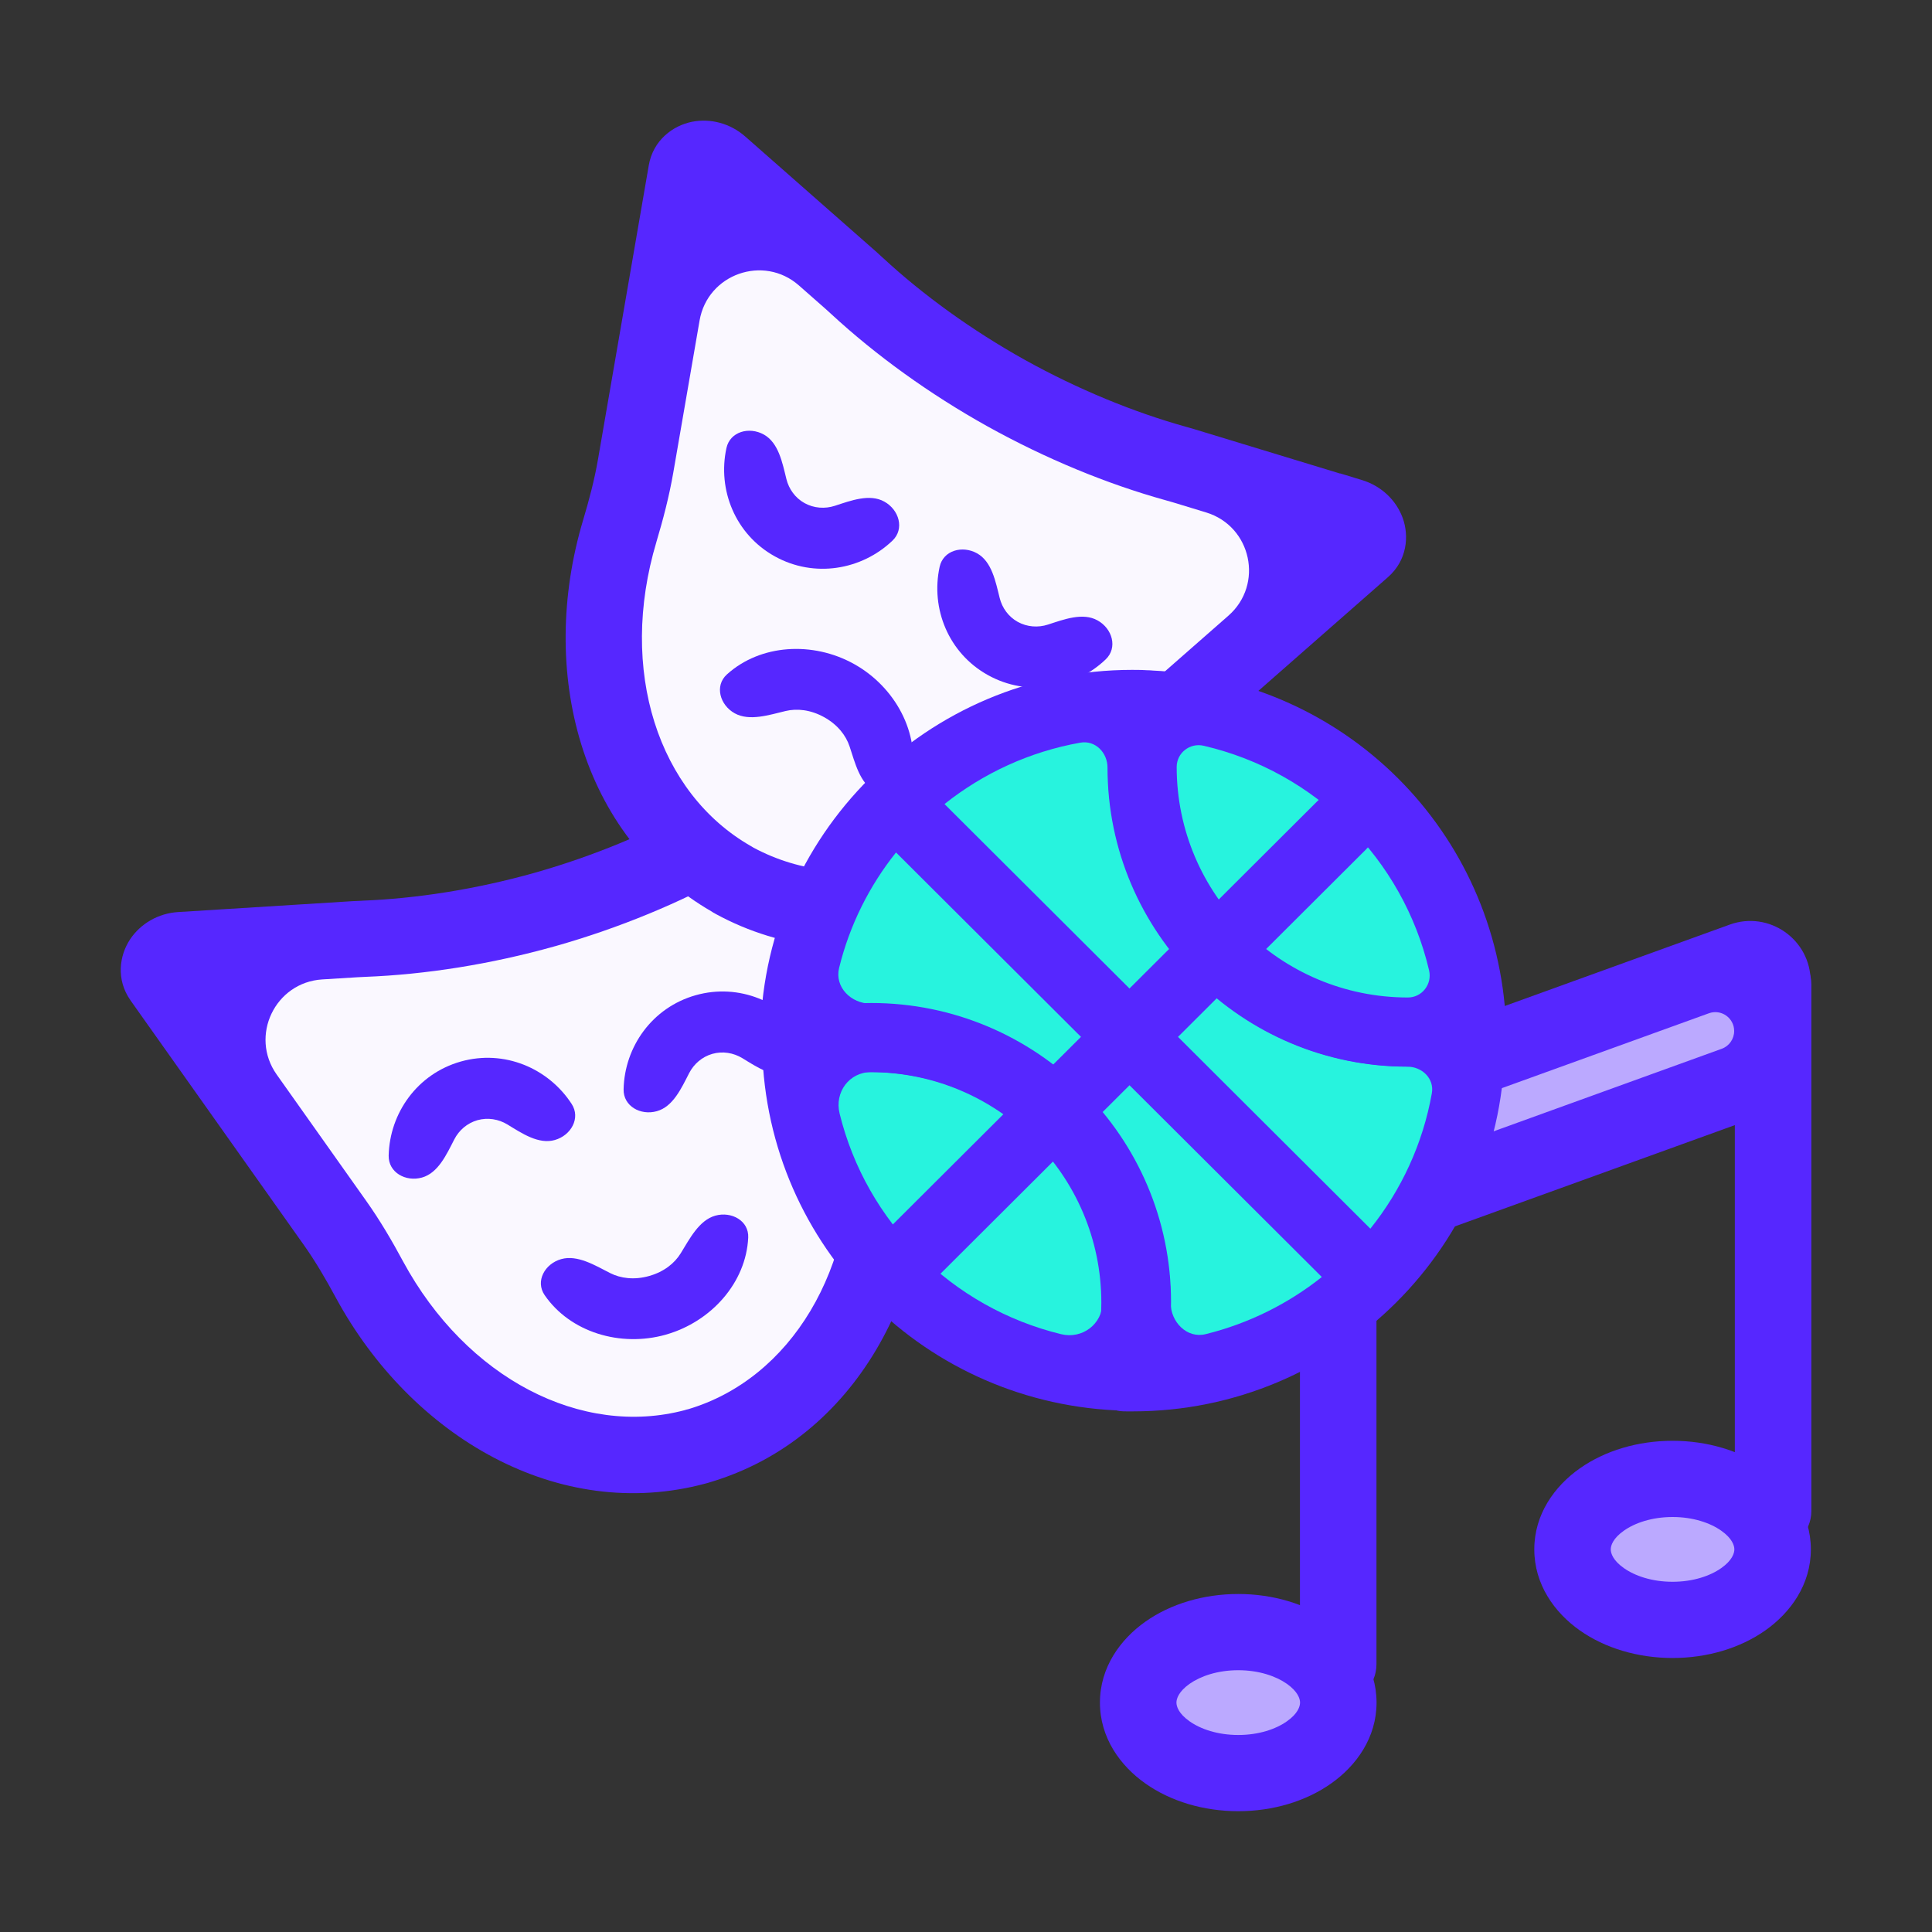 <svg width="40" height="40" viewBox="0 0 40 40" fill="none" xmlns="http://www.w3.org/2000/svg">
<rect x="0" y="0" width="40" height="40" fill="#333333" stroke="none"/>
<path d="M18.138 15.608L14.941 17.304L14.792 17.386C13.76 17.965 12.55 18.469 11.276 18.83C10.001 19.189 8.706 19.39 7.522 19.436L7.351 19.444L3.736 19.67C3.397 19.69 3.179 20.018 3.347 20.257L6.925 25.307C7.194 25.686 7.427 26.083 7.645 26.489C9.089 29.154 11.816 30.654 14.408 29.95C14.408 29.95 14.422 29.947 14.43 29.943C14.438 29.942 14.446 29.94 14.452 29.937C17.029 29.183 18.564 26.481 18.393 23.457C18.367 22.998 18.356 22.537 18.385 22.075L18.777 15.906C18.796 15.617 18.437 15.451 18.136 15.611L18.138 15.608Z" fill="#FAF8FF"/>
<path fill-rule="evenodd" clip-rule="evenodd" d="M19.436 15.355C19.353 15.206 19.318 15.026 19.394 14.874C19.569 14.525 19.192 14.156 18.847 14.339L14.566 16.611L14.409 16.698L14.407 16.699C13.432 17.247 12.28 17.727 11.063 18.072C9.846 18.414 8.613 18.605 7.494 18.648L7.491 18.649L7.311 18.657L3.691 18.883C3.691 18.883 3.69 18.883 3.69 18.883C3.277 18.908 2.91 19.123 2.694 19.447C2.473 19.78 2.397 20.279 2.702 20.711L2.702 20.712L6.282 25.764C6.525 26.106 6.74 26.473 6.951 26.863L6.952 26.865C8.516 29.752 11.568 31.534 14.607 30.715C14.611 30.714 14.614 30.713 14.618 30.712L14.619 30.712C14.623 30.711 14.63 30.709 14.64 30.706C14.642 30.706 14.644 30.705 14.646 30.705C14.66 30.701 14.68 30.695 14.704 30.687C17.713 29.791 19.37 26.685 19.186 23.415C19.161 22.97 19.152 22.544 19.178 22.125C19.178 22.124 19.178 22.124 19.178 22.124L19.57 15.958C19.57 15.958 19.57 15.958 19.57 15.958C19.585 15.727 19.531 15.524 19.436 15.355ZM16.323 17.467C16.323 17.467 16.323 17.467 16.323 17.467L15.322 17.998L15.181 18.076C14.092 18.686 12.826 19.213 11.495 19.59L11.493 19.59C10.162 19.965 8.807 20.177 7.558 20.225L7.397 20.233L6.671 20.278C5.694 20.339 5.163 21.449 5.729 22.248L7.574 24.852C7.574 24.852 7.574 24.852 7.574 24.852C7.869 25.267 8.119 25.695 8.345 26.116C9.662 28.546 12.045 29.762 14.179 29.195C14.197 29.188 14.216 29.183 14.235 29.179L14.245 29.177C16.366 28.549 17.761 26.264 17.605 23.503L17.605 23.501C17.579 23.027 17.566 22.533 17.597 22.027L17.9 17.275C17.918 16.984 17.611 16.785 17.353 16.922L16.323 17.467C16.323 17.467 16.323 17.467 16.323 17.467ZM14.276 29.171C14.28 29.17 14.281 29.17 14.277 29.17L14.276 29.171ZM3.788 20.458L3.789 20.458C3.788 20.458 3.788 20.458 3.788 20.458Z" fill="#5627FF"/>
<path fill-rule="evenodd" clip-rule="evenodd" d="M16.35 22.23C16.014 22.325 15.669 22.091 15.371 21.909C15.185 21.796 14.961 21.759 14.749 21.819C14.538 21.879 14.367 22.026 14.268 22.218C14.108 22.529 13.936 22.912 13.599 23.006C13.263 23.101 12.903 22.902 12.911 22.553C12.93 21.671 13.504 20.859 14.403 20.605L14.403 20.605C15.304 20.351 16.217 20.742 16.698 21.482C16.889 21.775 16.687 22.135 16.35 22.23Z" fill="#5627FF"/>
<path fill-rule="evenodd" clip-rule="evenodd" d="M11.486 23.603C11.15 23.698 10.805 23.464 10.507 23.282C10.322 23.169 10.097 23.133 9.886 23.192C9.675 23.252 9.503 23.399 9.405 23.591C9.245 23.902 9.073 24.285 8.736 24.38C8.4 24.474 8.04 24.275 8.047 23.926C8.067 23.044 8.641 22.232 9.54 21.978C10.439 21.724 11.353 22.115 11.835 22.855C12.026 23.148 11.823 23.508 11.486 23.603Z" fill="#5627FF"/>
<path fill-rule="evenodd" clip-rule="evenodd" d="M13.44 26.418C13.751 26.33 13.968 26.152 14.093 25.949C14.277 25.651 14.472 25.264 14.809 25.169C15.145 25.075 15.507 25.274 15.491 25.623C15.447 26.557 14.724 27.366 13.786 27.632L13.784 27.633C12.846 27.897 11.806 27.585 11.276 26.814C11.078 26.525 11.281 26.164 11.618 26.069C11.954 25.973 12.321 26.199 12.633 26.358C12.847 26.466 13.127 26.506 13.44 26.418Z" fill="#5627FF"/>
<path d="M27.977 10.699L24.513 9.645L24.348 9.598C23.208 9.28 21.995 8.783 20.838 8.141C19.682 7.495 18.623 6.727 17.754 5.924L17.627 5.808L14.912 3.419C14.657 3.195 14.269 3.272 14.22 3.56L13.167 9.651C13.088 10.109 12.971 10.554 12.839 10.994C11.97 13.896 12.833 16.879 15.167 18.208C15.167 18.208 15.181 18.216 15.187 18.221C15.194 18.224 15.2 18.228 15.208 18.233C17.565 19.516 20.567 18.688 22.591 16.428C22.898 16.085 23.218 15.752 23.566 15.445L28.221 11.359C28.439 11.166 28.303 10.797 27.979 10.697L27.977 10.699Z" fill="#FAF8FF"/>
<path fill-rule="evenodd" clip-rule="evenodd" d="M14.324 2.522C14.707 2.445 15.118 2.553 15.428 2.825L18.149 5.219L18.282 5.341L18.285 5.343C19.105 6.102 20.113 6.834 21.217 7.45C22.323 8.064 23.477 8.536 24.554 8.836L24.557 8.837L24.731 8.887L27.744 9.804C27.745 9.804 27.747 9.804 27.747 9.803C27.748 9.802 27.749 9.802 27.75 9.802L28.204 9.941C28.599 10.062 28.905 10.355 29.04 10.72C29.177 11.095 29.135 11.598 28.738 11.948L24.084 16.033C24.084 16.033 24.083 16.034 24.083 16.034C23.766 16.314 23.47 16.622 23.174 16.951C20.979 19.403 17.589 20.43 14.821 18.924L14.807 18.916L14.796 18.909L14.788 18.905C14.771 18.897 14.754 18.887 14.739 18.875C12.02 17.308 11.134 13.904 12.073 10.767C12.2 10.342 12.308 9.93 12.38 9.515C12.38 9.515 12.38 9.515 12.38 9.515L13.432 3.425C13.432 3.425 13.432 3.425 13.432 3.424C13.522 2.902 13.931 2.602 14.324 2.522ZM14.484 6.636C14.65 5.673 15.808 5.265 16.541 5.91L17.091 6.394L17.211 6.503C18.128 7.35 19.237 8.154 20.444 8.827L20.446 8.828C21.653 9.499 22.922 10.02 24.125 10.355L24.28 10.399L24.973 10.61C25.91 10.896 26.17 12.099 25.434 12.746L23.035 14.851L23.034 14.852C22.654 15.188 22.312 15.545 21.993 15.9L21.993 15.9C20.148 17.961 17.546 18.594 15.601 17.55C15.6 17.549 15.599 17.549 15.597 17.548C15.582 17.538 15.571 17.532 15.57 17.531C15.563 17.527 15.557 17.524 15.553 17.521L15.552 17.521C15.552 17.52 15.551 17.52 15.551 17.52C13.625 16.422 12.795 13.874 13.591 11.218L13.591 11.217C13.727 10.762 13.853 10.284 13.94 9.783L14.484 6.636ZM15.624 17.565L15.623 17.564C15.624 17.565 15.625 17.565 15.624 17.565Z" fill="#5627FF"/>
<path fill-rule="evenodd" clip-rule="evenodd" d="M15.815 8.997C16.12 9.168 16.198 9.58 16.282 9.92C16.334 10.128 16.466 10.31 16.657 10.416C16.851 10.523 17.078 10.539 17.285 10.472C17.616 10.364 18.006 10.216 18.31 10.386C18.616 10.556 18.731 10.952 18.477 11.194C17.838 11.803 16.857 11.972 16.04 11.518L16.04 11.518C15.223 11.064 14.852 10.141 15.04 9.277C15.114 8.936 15.51 8.827 15.815 8.997Z" fill="#5627FF"/>
<path fill-rule="evenodd" clip-rule="evenodd" d="M20.229 11.456C20.535 11.627 20.612 12.039 20.697 12.379C20.748 12.587 20.88 12.769 21.071 12.875C21.265 12.982 21.492 12.998 21.698 12.931C22.03 12.823 22.42 12.675 22.724 12.845C23.031 13.015 23.145 13.411 22.891 13.653C22.252 14.262 21.271 14.431 20.454 13.977L20.454 13.977C19.637 13.523 19.266 12.6 19.454 11.736C19.528 11.395 19.924 11.286 20.229 11.456Z" fill="#5627FF"/>
<path fill-rule="evenodd" clip-rule="evenodd" d="M17.064 14.849C16.779 14.691 16.497 14.665 16.264 14.721C15.925 14.802 15.516 14.937 15.211 14.768C14.905 14.598 14.79 14.199 15.049 13.964C15.743 13.335 16.829 13.273 17.681 13.747C18.535 14.222 19.05 15.179 18.874 16.098C18.808 16.441 18.41 16.55 18.106 16.38C17.8 16.209 17.701 15.787 17.59 15.455C17.515 15.229 17.346 15.006 17.064 14.849Z" fill="#5627FF"/>
<path d="M25.634 36.71C26.778 36.71 27.705 36.057 27.705 35.251C27.705 34.444 26.778 33.791 25.634 33.791C24.49 33.791 23.562 34.444 23.562 35.251C23.562 36.057 24.49 36.71 25.634 36.71Z" fill="#BBA9FF"/>
<path fill-rule="evenodd" clip-rule="evenodd" d="M24.629 34.862C24.401 35.023 24.357 35.172 24.357 35.25C24.357 35.329 24.401 35.478 24.629 35.638C24.855 35.798 25.209 35.921 25.637 35.921C26.064 35.921 26.418 35.798 26.644 35.638C26.872 35.478 26.916 35.329 26.916 35.25C26.916 35.172 26.872 35.023 26.644 34.862C26.418 34.703 26.064 34.58 25.637 34.58C25.209 34.58 24.855 34.703 24.629 34.862ZM23.715 33.574C24.238 33.205 24.92 33.002 25.637 33.002C26.353 33.002 27.035 33.205 27.558 33.574C28.08 33.942 28.5 34.523 28.5 35.25C28.5 35.978 28.08 36.559 27.558 36.926C27.035 37.295 26.353 37.499 25.637 37.499C24.92 37.499 24.238 37.295 23.715 36.926C23.193 36.559 22.773 35.978 22.773 35.25C22.773 34.523 23.193 33.942 23.715 33.574Z" fill="#5627FF"/>
<path fill-rule="evenodd" clip-rule="evenodd" d="M27.706 35.251C27.269 35.251 26.914 34.896 26.914 34.459V23.552C26.914 23.114 27.269 22.76 27.706 22.76C28.143 22.76 28.498 23.114 28.498 23.552V34.459C28.498 34.896 28.143 35.251 27.706 35.251Z" fill="#5627FF"/>
<path d="M34.642 33.538C35.786 33.538 36.713 32.885 36.713 32.079C36.713 31.273 35.786 30.619 34.642 30.619C33.498 30.619 32.57 31.273 32.57 32.079C32.57 32.885 33.498 33.538 34.642 33.538Z" fill="#BBA9FF"/>
<path fill-rule="evenodd" clip-rule="evenodd" d="M33.621 31.691C33.393 31.851 33.349 32 33.349 32.078C33.349 32.157 33.393 32.306 33.621 32.466C33.847 32.626 34.201 32.749 34.629 32.749C35.056 32.749 35.41 32.626 35.636 32.466C35.864 32.306 35.908 32.157 35.908 32.078C35.908 32 35.864 31.851 35.636 31.691C35.41 31.531 35.056 31.408 34.629 31.408C34.201 31.408 33.847 31.531 33.621 31.691ZM32.707 30.402C33.23 30.033 33.913 29.83 34.629 29.83C35.345 29.83 36.027 30.033 36.55 30.402C37.072 30.77 37.492 31.351 37.492 32.078C37.492 32.806 37.072 33.387 36.55 33.755C36.027 34.124 35.345 34.327 34.629 34.327C33.913 34.327 33.23 34.124 32.707 33.755C32.185 33.387 31.766 32.806 31.766 32.078C31.766 31.351 32.185 30.77 32.707 30.402Z" fill="#5627FF"/>
<path fill-rule="evenodd" clip-rule="evenodd" d="M36.71 32.077C36.273 32.077 35.918 31.722 35.918 31.285V20.378C35.918 19.94 36.273 19.586 36.71 19.586C37.147 19.586 37.502 19.94 37.502 20.378V31.285C37.502 31.722 37.147 32.077 36.71 32.077Z" fill="#5627FF"/>
<path d="M36.701 21.34C36.701 21.837 36.389 22.281 35.922 22.45L29.293 24.848C28.523 25.127 27.711 24.557 27.711 23.738C27.711 23.241 28.022 22.797 28.49 22.628L35.119 20.23C35.888 19.952 36.701 20.522 36.701 21.34Z" fill="#BBA9FF"/>
<path fill-rule="evenodd" clip-rule="evenodd" d="M35.812 19.143C36.627 18.848 37.487 19.452 37.487 20.319V21.85C37.487 22.376 37.157 22.846 36.663 23.025L28.589 25.946C27.774 26.241 26.914 25.637 26.914 24.771V23.239C26.914 22.713 27.244 22.243 27.739 22.064L35.812 19.143ZM28.755 23.375C28.601 23.431 28.497 23.578 28.497 23.743C28.497 24.014 28.767 24.203 29.022 24.111L35.646 21.714C35.801 21.658 35.904 21.511 35.904 21.346C35.904 21.075 35.635 20.886 35.38 20.979L28.755 23.375Z" fill="#5627FF"/>
<path d="M23.332 28.483C27.192 28.483 30.321 25.363 30.321 21.515C30.321 17.667 27.192 14.547 23.332 14.547C19.473 14.547 16.344 17.667 16.344 21.515C16.344 25.363 19.473 28.483 23.332 28.483Z" fill="#27F3DE"/>
<path d="M29.149 22.082C25.725 22.082 22.941 19.306 22.941 15.893C22.941 15.397 22.998 14.902 23.126 14.42C23.209 14.091 23.512 13.865 23.851 13.882C27.842 14.066 30.995 17.21 31.18 21.19C31.196 21.527 30.968 21.83 30.64 21.912C30.143 22.025 29.646 22.082 29.149 22.082ZM24.92 15.44C24.636 15.374 24.362 15.587 24.362 15.879C24.362 18.513 26.507 20.652 29.149 20.652C29.441 20.652 29.654 20.377 29.588 20.092C29.047 17.787 27.242 15.979 24.92 15.44Z" fill="#5627FF"/>
<path d="M23.988 28.703C23.897 29.009 23.612 29.215 23.294 29.207C19.175 29.107 15.879 25.822 15.78 21.715C15.771 21.397 15.977 21.114 16.282 21.023L16.291 21.021C16.859 20.851 17.442 20.766 18.038 20.766C21.462 20.766 24.245 23.541 24.245 26.955C24.245 27.535 24.16 28.13 23.99 28.697L23.988 28.703ZM18.038 22.196C17.583 22.196 17.275 22.612 17.383 23.054C17.936 25.308 19.709 27.073 21.97 27.623C22.404 27.729 22.825 27.416 22.825 26.969C22.825 24.335 20.68 22.196 18.038 22.196Z" fill="#5627FF"/>
<path fill-rule="evenodd" clip-rule="evenodd" d="M23.327 29.221H23.455C27.702 29.221 31.168 25.78 31.154 21.545C31.154 21.489 31.15 21.428 31.147 21.368C31.143 21.308 31.14 21.248 31.14 21.191C31.117 20.744 30.695 20.422 30.259 20.526C29.89 20.625 29.506 20.667 29.122 20.667C26.48 20.667 24.336 18.529 24.336 15.894C24.336 15.512 24.392 15.13 24.478 14.761C24.581 14.327 24.256 13.905 23.81 13.883C23.682 13.869 23.569 13.869 23.441 13.869C19.194 13.869 15.742 17.311 15.742 21.545V21.673L15.744 21.72C15.757 22.192 16.212 22.524 16.666 22.395C17.106 22.268 17.56 22.197 18.015 22.197C20.657 22.197 22.802 24.335 22.802 26.97C22.802 27.423 22.731 27.876 22.603 28.315C22.473 28.759 22.799 29.206 23.261 29.22L23.327 29.221ZM24.236 26.97C24.236 23.556 21.452 20.78 18.029 20.78C17.62 20.78 17.275 20.436 17.373 20.039C17.59 19.154 17.998 18.342 18.551 17.649L27.362 26.434C27.364 26.436 27.365 26.438 27.367 26.439C26.67 26.993 25.853 27.402 24.962 27.622C24.574 27.718 24.236 27.37 24.236 26.97ZM28.372 25.438C28.37 25.436 28.368 25.435 28.366 25.433L19.555 16.647C20.357 16.009 21.318 15.562 22.367 15.376C22.676 15.321 22.93 15.581 22.93 15.894C22.93 19.308 25.713 22.084 29.137 22.084C29.443 22.084 29.698 22.331 29.645 22.634C29.459 23.68 29.012 24.639 28.372 25.438Z" fill="#5627FF"/>
<path d="M27.28 16.582L18.08 25.755C17.803 26.032 17.803 26.48 18.08 26.757C18.358 27.033 18.807 27.033 19.085 26.757L28.285 17.583C28.562 17.307 28.562 16.858 28.285 16.582C28.007 16.305 27.558 16.305 27.28 16.582Z" fill="#5627FF"/>
</svg>
